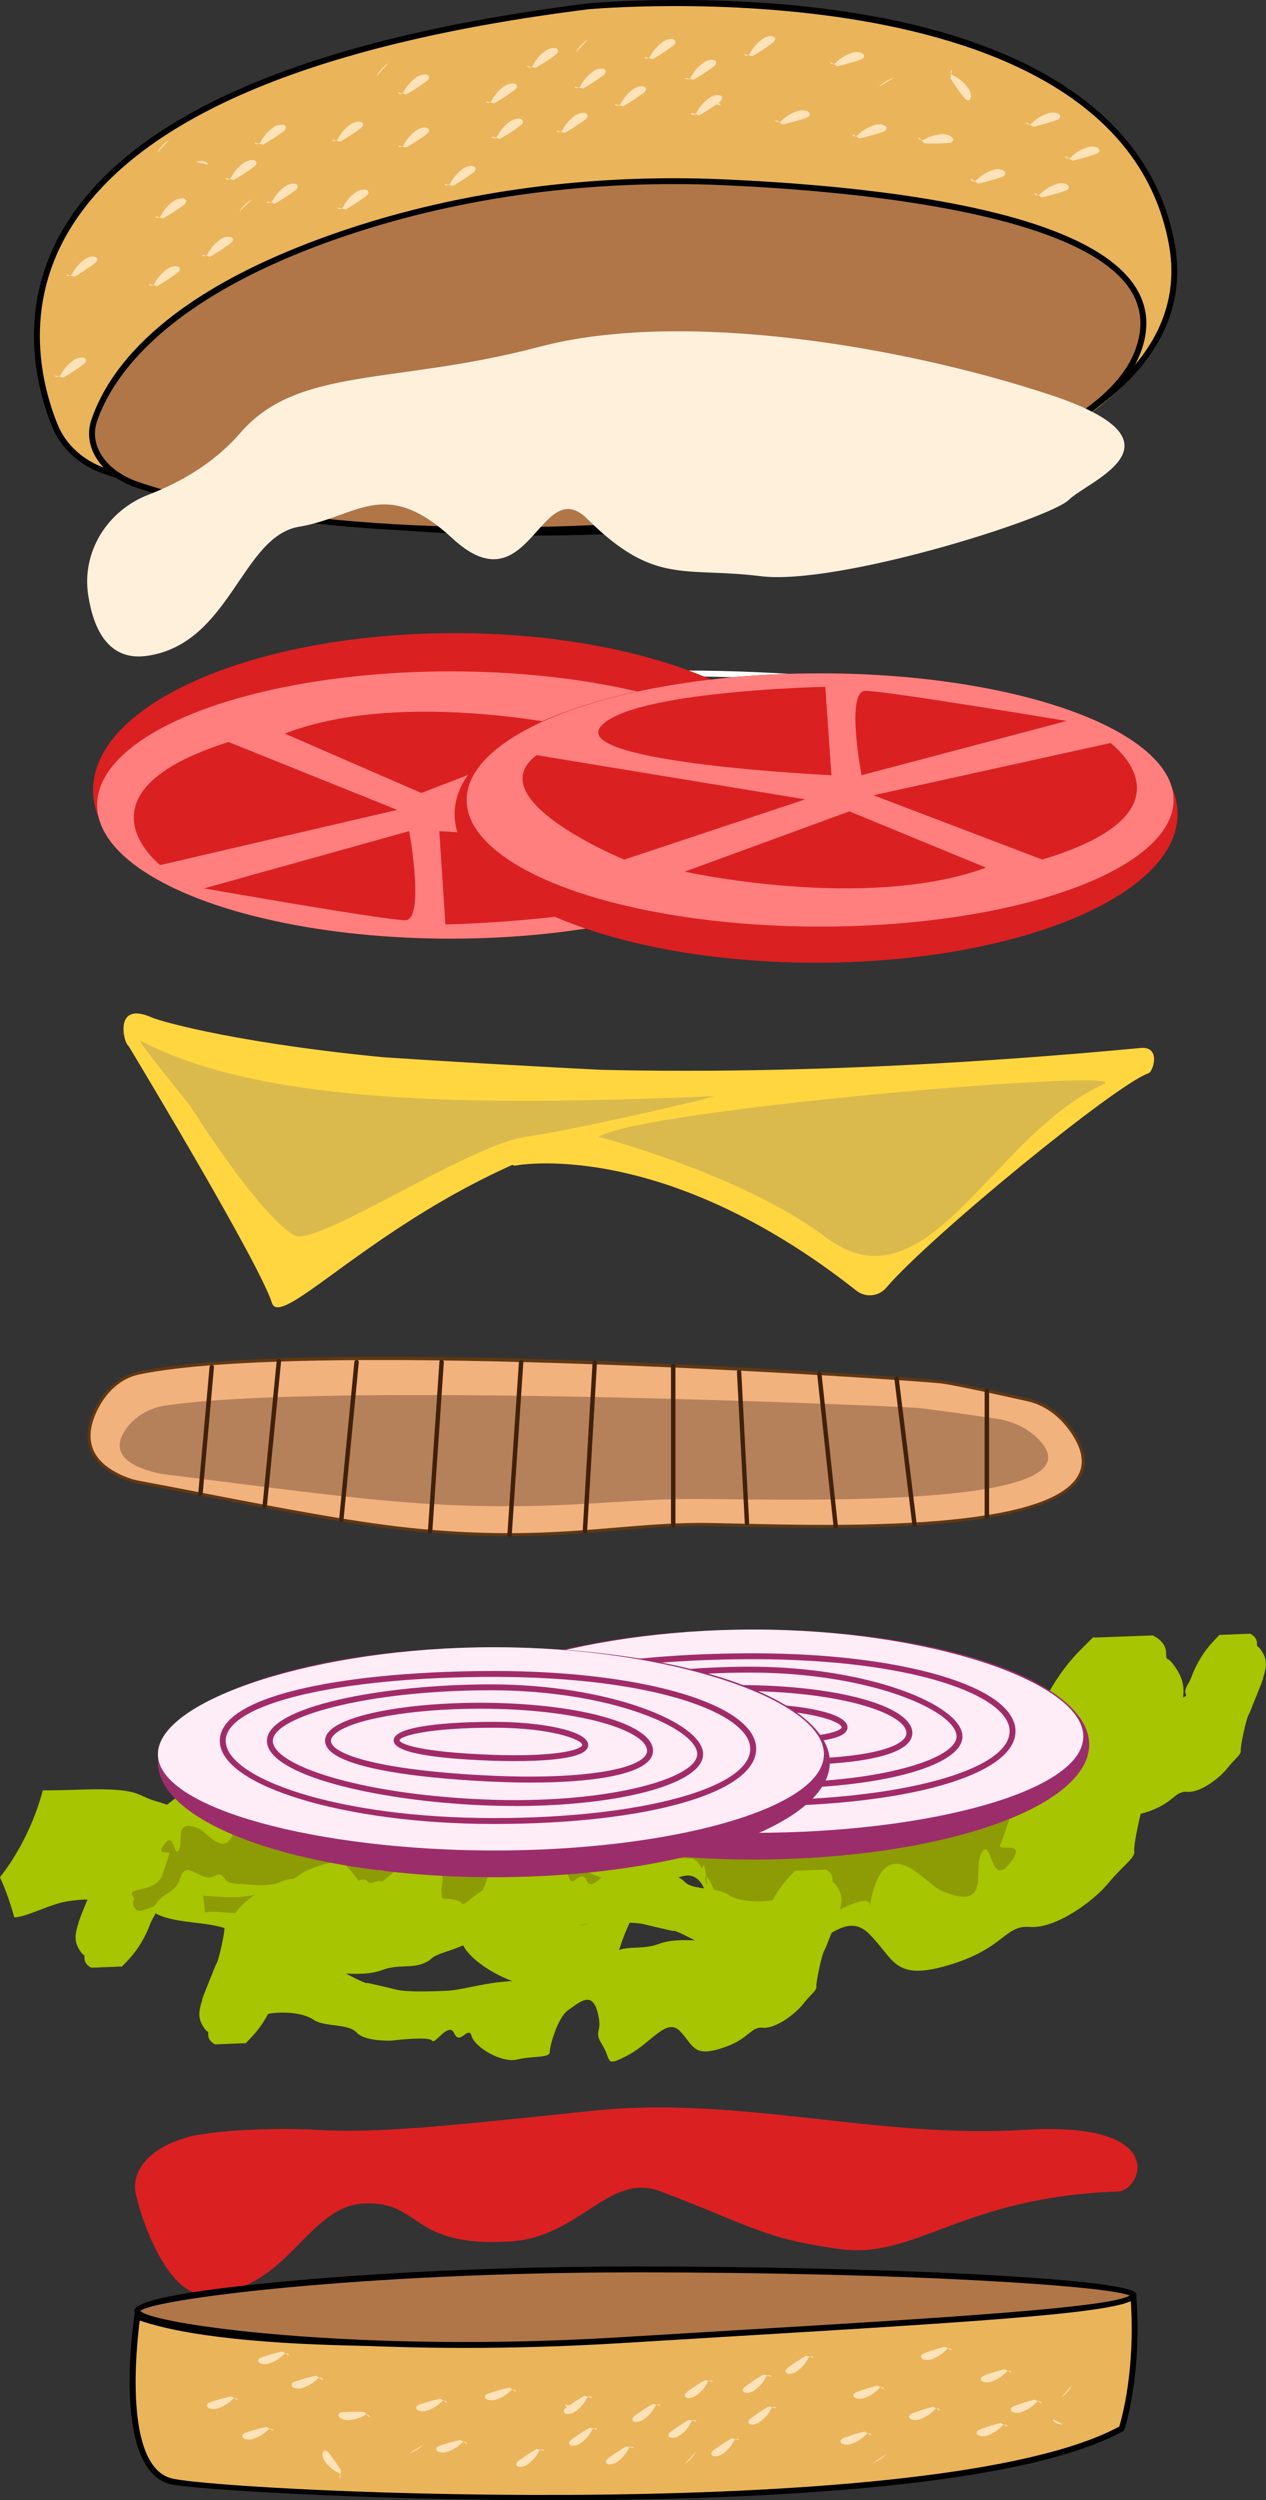 <?xml version="1.0" encoding="UTF-8"?>
<svg xmlns="http://www.w3.org/2000/svg" viewBox="0 0 214.79 423.94">
  <rect x="0" y="0" width="214.79" height="423.94" fill="#333333" stroke="none"/>
  <defs>
    <style>
      .cls-1 {
        fill: #a12b69;
      }

      .cls-2 {
        fill: #fff;
      }

      .cls-3 {
        fill: #8d9b04;
      }

      .cls-4 {
        fill: #a7c500;
      }

      .cls-5 {
        fill: #603813;
      }

      .cls-6 {
        fill: #ff7f7e;
      }

      .cls-7 {
        fill: #fff0dc;
      }

      .cls-8 {
        fill: #42210b;
      }

      .cls-9 {
        fill: #feecf6;
      }

      .cls-10 {
        fill: #dbba4d;
      }

      .cls-11 {
        fill: #ffd63f;
      }

      .cls-12 {
        fill: #f2b27e;
      }

      .cls-13 {
        fill: #ffe2b8;
      }

      .cls-14 {
        fill: #eab45a;
      }

      .cls-15 {
        fill: #db2022;
      }

      .cls-16 {
        fill: #9c2d6b;
      }

      .cls-17 {
        fill: #b5815b;
      }

      .cls-18 {
        fill: #b07648;
      }
    </style>
  </defs>
  <g id="Layer_1" data-name="Layer 1"/>
  <g id="Layer_2" data-name="Layer 2">
    <g id="Layer_1-2" data-name="Layer 1">
      <g>
        <g>
          <path class="cls-4" d="M199.83,291.24c-.39,1.13-.91,2.41-1.56,3.9-2.86,6.62-2.45,6-3.27,7.52-.83,1.52-2.77,10.03-2.56,11.2,.12,.69-.54,1.38-1.61,2.46-.76,.76-1.72,1.71-2.77,2.98-2.53,3.07-8.94,7.77-13.31,7.44-4.37-.34-4.26,3.64-13.78,6.47-9.52,2.84-9.2-1.15-13.68-5.45-.14-.13-.27-.25-.41-.35-4.23-3.35-8.98,3.78-16.11,7.61-.25,.14-.5,.27-.76,.39-7.79,3.82-5.14,1.62-8.34-3.22-.43-.64-.73-1.18-.95-1.63-.38-.81-.48-1.39-.45-1.91,.02-.43,.12-.82,.22-1.29,.22-1.07,.43-2.5-.43-5.53-1.92-6.79-6.07-2.86-9.48-.73-.05,.04-.09,.06-.14,.09-3.43,2.12-6.23,11.15-6.17,13.14,.05,1.98-5.64,1.2-10.84,2.38-5.2,1.19-14.08-3.94-15.05-7.38-.28-1-.73-1.15-1.26-.96-1.3,.45-3.12,2.95-4.44,.18-1.86-3.9-6.44,3.72-7.35,2.26-.03-.04-.07-.09-.11-.12-.73-.59-3.76-.59-6.76-.44-3.35,.18-6.65,.57-6.65,.57,0,0-8.72,.32-11.42-2.55-.96-1.02-2.56-1.52-4.39-1.84-2.35-.42-5.09-.55-7.36-1.14-.96-.25-1.83-.57-2.56-1.04-1.67-1.06-3.94-1.67-6.3-1.97-3.01-.38-6.16-.25-8.34,.11-3.13,.52-6.77,2.64-9.02,2.73-.15-.55-.31-1.11-.48-1.66-.55-1.79-1.2-3.51-1.94-5.15,1.23-1.57,2.34-3.26,3.33-5.03,.38-.67,.73-1.36,1.07-2.05,1.19-2.43,2.15-4.99,2.87-7.65,1.62,0,3.66-.03,6.23-.12,8.72-.32,9.62,.63,11.57,1.47,1.95,.83,2.88,.47,11.28,4.67,.69,.35,1.33,.66,1.9,.94,6.35,3.09,5.62,2.22,5.62,2.22,0,0,.62,.13,1.59,.33,1.66,.35,4.35,.92,6.58,1.44,.53,.12,1.03,.24,1.49,.35,3.51,.86,12.67,.52,16.59,.37,2.42-.09,5.83-.78,9.51-1.48,2.28-.42,4.67-.85,7-1.13,1.96-.23,3.48-.35,4.92-.44,3.03-.19,5.73-.27,11.62-1.17,3.07-.47,5-.89,6.52-1.34,2.79-.82,4.21-1.73,8.79-3.16,7.08-2.21,4.13-2.18,8.01-3.82,3.88-1.63,8.72-.32,13.65-2.08,2.78-.99,5.83-1.28,9.56-1.24,2.87,.03,6.16,.26,10.03,.51,6.23,.4,6.45,.42,8.09-.36,.6-.29,1.4-.68,2.76-1.21,.22-.09,.46-.17,.72-.27,5.26-1.92,2.01-.9,3.01-3.62,.15-.4,.39-.89,.77-1.48,.45-.7,.77-1.34,.98-1.9,.05-.13,.1-.26,.15-.39,1.11-2.78,2.56-5.36,4.31-7.67,.93-1.24,1.95-2.41,3.04-3.49,.09-.09,.18-.18,.26-.26,0-.01,.02-.02,.02-.02,.6-.6,1.01-1.01,1.29-1.28,.91-.87,.42-.27,.42-.27l8.31-.31,1.71-.06s2.21,.91,2.27,2.89c0,.21,.01,.37,.02,.5,.05,1.12,.17-.2,1.81,2.41,1.42,2.25,1.52,4.26,.16,8.12Z"/>
          <path class="cls-3" d="M169.67,312.81c-.59,1.31,4.62-.89,1.91,2.81-.23,.3-.43,.56-.62,.76-2.98,3.15-2.67-4.8-4.36-2.31-1.8,2.65,1.96,10.18-6.79,6.58-2.99-1.23-9.83-11.23-12.29,2.7,.63-3.55-8.88,3.1-9.71,2.14-1.15-1.34-2.34-1.27-3.67-.5-1.45,.86-3.05-3.42-4.9-1.74-1.13,1.03-2.35,1.05-3.69,1.85-5.53,3.3-2.65-1.6-4.91-5.77-2-3.69-.27,2.8-.8-1.15-.07-.49-.17-1.06-.32-1.72v-.05c-.17-.71-.36,.72-.57,.26-.51-1.12-1.14-1.54-1.83-1.53-1.38,0-3-.33-4.43,.74-2.44,1.82-4.42,2.61-4.39,4.32,.04,1.7-5,5.04-8.69,6.07-3.69,1.03-10.72-1.89-11.41-4.85-.14-.62-.23-.98-.28-1.2-.21-.8,0,2.49-1.04-.16-1.03-2.63-5.29,.49-7.41,2.24-.59,.48-1.01,.71-1.15,.44-.31-.6-1.86-.78-3.4-.82-.08,0-.17,0-.25-.01-3.29-.11-6.55-1.01-9.61-2.77-1.13-.65-2.11,.64-2.65-.06-.75-.97-2.12-.01-3.67,1.39-2.41,2.17-5.26,3.43-6.9,2.16-.63-.48-1.38-.86-2.19-1.13-2.68-.93-5.74,2.38-7.87,2.81-1.9,.39-5.41-.46-6.99-.02-.08-.96-.19-1.91-.33-2.86-.15-1.05-.33-.08-.55-1.12-.1-.5-.22-.99-.34-1.49-.39-1.61-.85-3.15-1.38-4.63,.87-1.41,1.66,3.07,2.36,1.48,.27-.6,.52-1.22,.76-1.84,1.31,.05,4.36,5.07,7.61,4.92,6.19-.3,7.82-3.47,9.21-2.75,.98,.51,.59-1.5,2.95-.29,.16,.08,.33,.17,.51,.26,.92,.49,3.06-1.86,4.53-.97,.48,.29,.92,.55,1.32,.79,4.54,2.67,4.02,.92,4.02,.92,0,0,3.36-.93,5.85-.19,2.5,.74,8.99,.43,11.77,.3,2.78-.13,7.39-1.63,11.71-2.26,4.32-.63,5.56-.26,11.73-1.4,.4-.07,.76-.15,1.11-.22,5.04-1.04,5.05-1.89,9.76-3.68,.69-.26,1.24-.49,1.69-.68,2.86-1.25,1.62-1.39,4-2.61,.22-.11,.45-.21,.68-.29,1.05-.38,2.18-.48,3.36-.54,1.79-.1,3.71-.13,5.65-.98,.08-.03,.16-.07,.24-.1,1.36-.55,2.81-.83,4.44-.93,2.51-.16,5.47,.09,9.22,.37,.17,.01,.33,.03,.49,.04,.46,.03,.87,.07,1.23,.09,4.13,.3,2.67,3.99,6.41,2.31,.03-.01,.05-.02,.08-.03,4.29-1.91,8.61,4.54,10.69,.6,.19-.36,.35-.7,.48-1.02,.09-.22,.16-.42,.22-.61,1.21-3.83,5.05-4.2,7.33-6.95,.07-.08,.14-.17,.2-.25,1.81-2.22,1.21-1.34,1.21-1.34l3.98-1.28,1.13-.06s1.56,.78,1.6,2.49c.04,1.68-1,.05,.24,2.4,.02,.03,.04,.07,.06,.11,1.29,2.5-7.97,.66-10.01,6.35-2.04,5.7-1.74,5.16-2.33,6.47Z"/>
          <path class="cls-4" d="M13.29,326.06c.2-.61,.47-1.31,.8-2.11,1.47-3.59,1.25-3.25,1.68-4.07,.43-.82,1.42-5.43,1.31-6.07-.06-.37,.28-.75,.83-1.33,.39-.41,.88-.92,1.42-1.61,1.3-1.66,4.59-4.21,6.83-4.03,2.24,.18,2.19-1.97,7.07-3.5,4.88-1.54,4.72,.62,7.02,2.95,.07,.07,.14,.13,.21,.19,2.17,1.81,4.61-2.05,8.26-4.12,.13-.07,.26-.15,.39-.21,4-2.07,2.64-.88,4.28,1.75,.22,.35,.37,.64,.49,.88,.19,.44,.24,.75,.23,1.04,0,.23-.06,.45-.11,.7-.12,.58-.22,1.36,.22,3,.98,3.68,3.12,1.55,4.86,.39,.03-.02,.05-.03,.07-.05,1.76-1.15,3.19-6.04,3.16-7.12-.03-1.07,2.89-.65,5.56-1.29,2.67-.64,7.22,2.13,7.72,4,.15,.54,.37,.62,.65,.52,.67-.25,1.6-1.6,2.28-.1,.95,2.11,3.3-2.01,3.77-1.22,.01,.02,.03,.05,.06,.07,.38,.32,1.93,.32,3.47,.24,1.72-.1,3.41-.31,3.41-.31,0,0,4.47-.18,5.86,1.38,.49,.55,1.31,.82,2.25,1,1.21,.23,2.61,.3,3.78,.62,.49,.13,.94,.31,1.31,.56,.86,.58,2.02,.91,3.23,1.07,1.54,.21,3.16,.13,4.28-.06,1.61-.28,3.47-1.43,4.63-1.48,.08,.3,.16,.6,.24,.9,.28,.97,.62,1.9,1,2.79-.63,.85-1.2,1.77-1.71,2.73-.19,.36-.38,.74-.55,1.11-.61,1.32-1.1,2.7-1.47,4.15-.83,0-1.88,.02-3.2,.07-4.47,.18-4.93-.34-5.94-.8-1-.45-1.48-.26-5.78-2.53-.36-.19-.68-.36-.98-.51-3.26-1.67-2.88-1.2-2.88-1.2,0,0-.32-.07-.82-.18-.85-.19-2.23-.5-3.37-.78-.27-.06-.53-.13-.77-.19-1.8-.47-6.5-.28-8.51-.2-1.24,.05-2.99,.42-4.88,.8-1.17,.23-2.39,.46-3.59,.61-1.01,.12-1.78,.19-2.52,.24-1.55,.1-2.94,.15-5.96,.63-1.57,.25-2.56,.48-3.34,.73-1.43,.45-2.16,.94-4.51,1.71-3.63,1.2-2.12,1.18-4.11,2.07-1.99,.88-4.47,.18-7,1.13-1.43,.54-2.99,.69-4.9,.67-1.47-.02-3.16-.14-5.14-.28-3.2-.22-3.31-.23-4.15,.2-.31,.16-.72,.37-1.42,.65-.12,.05-.24,.09-.37,.15-2.7,1.04-1.03,.49-1.54,1.96-.08,.22-.2,.48-.4,.8-.23,.38-.39,.73-.51,1.03-.03,.07-.05,.14-.08,.21-.57,1.51-1.31,2.9-2.21,4.16-.48,.67-1,1.31-1.56,1.89-.05,.05-.09,.1-.13,.14,0,0,0,.01-.01,.01-.31,.33-.52,.55-.66,.69-.47,.47-.21,.15-.21,.15l-4.26,.17-.88,.03s-1.13-.49-1.16-1.57c0-.11,0-.2,0-.27-.03-.61-.09,.11-.93-1.31-.73-1.22-.78-2.31-.08-4.4Z"/>
          <path class="cls-3" d="M28.76,314.37c.3-.71-2.37,.48-.98-1.52,.12-.16,.22-.3,.32-.41,1.53-1.71,1.37,2.6,2.24,1.25,.92-1.44-1.01-5.52,3.48-3.57,1.53,.67,5.04,6.09,6.31-1.46-.32,1.92,4.55-1.68,4.98-1.16,.59,.72,1.2,.69,1.88,.27,.74-.46,1.56,1.85,2.51,.94,.58-.56,1.21-.57,1.89-1,2.84-1.79,1.36,.87,2.52,3.12,1.03,2,.14-1.52,.41,.63,.03,.27,.09,.58,.16,.93v.03c.09,.38,.19-.39,.29-.14,.26,.61,.58,.83,.94,.83,.71,0,1.54,.18,2.27-.4,1.25-.99,2.27-1.41,2.25-2.34-.02-.92,2.57-2.73,4.46-3.29,1.89-.56,5.5,1.02,5.85,2.63,.07,.34,.12,.53,.14,.65,.11,.43,0-1.35,.53,.09,.53,1.42,2.72-.26,3.8-1.21,.3-.26,.52-.38,.59-.24,.16,.32,.96,.42,1.74,.44,.04,0,.09,0,.13,0,1.69,.06,3.36,.55,4.93,1.5,.58,.35,1.08-.35,1.36,.03,.38,.52,1.08,0,1.88-.75,1.24-1.18,2.7-1.86,3.54-1.17,.32,.26,.71,.46,1.12,.61,1.38,.51,2.94-1.29,4.03-1.52,.98-.21,2.77,.25,3.59,0,.04,.52,.1,1.04,.17,1.55,.08,.57,.17,.05,.28,.61,.05,.27,.11,.54,.17,.81,.2,.87,.44,1.71,.71,2.51-.45,.77-.85-1.66-1.21-.8-.14,.33-.27,.66-.39,1-.67-.03-2.24-2.75-3.91-2.67-3.17,.16-4.01,1.88-4.72,1.49-.5-.28-.3,.81-1.51,.16-.08-.05-.17-.09-.26-.14-.47-.26-1.57,1.01-2.32,.53-.25-.16-.47-.3-.67-.43-2.33-1.45-2.06-.5-2.06-.5,0,0-1.72,.5-3,.1-1.28-.4-4.61-.23-6.04-.16-1.43,.07-3.79,.88-6.01,1.23-2.21,.34-2.85,.14-6.02,.76-.2,.04-.39,.08-.57,.12-2.58,.56-2.59,1.02-5,2-.35,.14-.64,.26-.87,.37-1.47,.68-.83,.75-2.05,1.41-.11,.06-.23,.11-.35,.16-.54,.21-1.12,.26-1.72,.29-.92,.05-1.9,.07-2.9,.53-.04,.02-.08,.04-.12,.05-.7,.3-1.44,.45-2.28,.51-1.29,.09-2.81-.05-4.73-.2-.09,0-.17-.02-.25-.02-.24-.02-.45-.04-.63-.05-2.12-.16-1.37-2.16-3.29-1.25l-.04,.02c-2.2,1.04-4.42-2.46-5.48-.33-.1,.2-.18,.38-.24,.55-.05,.12-.08,.23-.11,.33-.62,2.07-2.59,2.28-3.76,3.76-.04,.05-.07,.09-.1,.13-.93,1.21-.62,.73-.62,.73l-2.04,.69-.58,.03s-.8-.42-.82-1.35c-.02-.91,.51-.03-.12-1.3,0-.02-.02-.04-.03-.06-.66-1.36,4.09-.36,5.13-3.44,1.05-3.09,.89-2.8,1.19-3.51Z"/>
          <path class="cls-4" d="M34.29,339.06c.2-.61,.47-1.31,.8-2.11,1.47-3.59,1.25-3.25,1.68-4.07,.43-.82,1.42-5.43,1.31-6.07-.06-.37,.28-.75,.83-1.33,.39-.41,.88-.92,1.42-1.61,1.3-1.66,4.59-4.21,6.83-4.03,2.24,.18,2.19-1.97,7.07-3.5,4.88-1.54,4.72,.62,7.02,2.95,.07,.07,.14,.13,.21,.19,2.17,1.81,4.61-2.05,8.26-4.12,.13-.07,.26-.15,.39-.21,4-2.07,2.64-.88,4.28,1.75,.22,.35,.37,.64,.49,.88,.19,.44,.24,.75,.23,1.04,0,.23-.06,.45-.11,.7-.12,.58-.22,1.36,.22,3,.98,3.68,3.12,1.55,4.86,.39,.03-.02,.05-.03,.07-.05,1.76-1.15,3.19-6.04,3.16-7.12-.03-1.07,2.89-.65,5.56-1.29,2.67-.64,7.22,2.13,7.72,4,.15,.54,.37,.62,.65,.52,.67-.25,1.6-1.6,2.28-.1,.95,2.11,3.3-2.01,3.77-1.22,.01,.02,.03,.05,.06,.07,.38,.32,1.93,.32,3.47,.24,1.72-.1,3.41-.31,3.41-.31,0,0,4.47-.18,5.86,1.38,.49,.55,1.31,.82,2.25,1,1.21,.23,2.61,.3,3.78,.62,.49,.13,.94,.31,1.31,.56,.86,.58,2.02,.91,3.23,1.07,1.54,.21,3.16,.13,4.28-.06,1.61-.28,3.47-1.43,4.63-1.48,.08,.3,.16,.6,.24,.9,.28,.97,.62,1.9,1,2.79-.63,.85-1.2,1.77-1.71,2.73-.19,.36-.38,.74-.55,1.11-.61,1.32-1.1,2.7-1.47,4.15-.83,0-1.88,.02-3.2,.07-4.47,.18-4.93-.34-5.94-.8-1-.45-1.48-.26-5.78-2.53-.36-.19-.68-.36-.98-.51-3.26-1.67-2.88-1.2-2.88-1.2,0,0-.32-.07-.82-.18-.85-.19-2.23-.5-3.37-.78-.27-.06-.53-.13-.77-.19-1.8-.47-6.5-.28-8.51-.2-1.24,.05-2.99,.42-4.88,.8-1.17,.23-2.39,.46-3.59,.61-1.01,.12-1.78,.19-2.52,.24-1.55,.1-2.94,.15-5.96,.63-1.57,.25-2.56,.48-3.34,.73-1.43,.45-2.16,.94-4.51,1.71-3.63,1.2-2.12,1.18-4.11,2.07-1.99,.88-4.47,.18-7,1.13-1.43,.54-2.99,.69-4.9,.67-1.47-.02-3.16-.14-5.14-.28-3.2-.22-3.31-.23-4.15,.2-.31,.16-.72,.37-1.42,.65-.12,.05-.24,.09-.37,.15-2.7,1.04-1.03,.49-1.54,1.96-.08,.22-.2,.48-.4,.8-.23,.38-.39,.73-.51,1.03-.03,.07-.05,.14-.08,.21-.57,1.51-1.31,2.9-2.21,4.16-.48,.67-1,1.31-1.56,1.89-.05,.05-.09,.1-.13,.14,0,0,0,.01-.01,.01-.31,.33-.52,.55-.66,.69-.47,.47-.21,.15-.21,.15l-4.26,.17-.88,.03s-1.13-.49-1.16-1.57c0-.11,0-.2,0-.27-.03-.61-.09,.11-.93-1.31-.73-1.22-.78-2.31-.08-4.4Z"/>
          <path class="cls-4" d="M214.3,284.61c-.2,.61-.47,1.31-.8,2.11-1.47,3.59-1.25,3.25-1.68,4.07-.43,.82-1.42,5.43-1.31,6.07,.06,.37-.28,.75-.83,1.33-.39,.41-.88,.92-1.42,1.61-1.3,1.66-4.59,4.21-6.83,4.03-2.24-.18-2.19,1.97-7.07,3.5-4.88,1.54-4.72-.62-7.02-2.95-.07-.07-.14-.13-.21-.19-2.17-1.81-4.61,2.05-8.26,4.12-.13,.07-.26,.15-.39,.21-4,2.07-2.64,.88-4.28-1.75-.22-.35-.37-.64-.49-.88-.19-.44-.24-.75-.23-1.04,0-.23,.06-.45,.11-.7,.12-.58,.22-1.36-.22-3-.98-3.68-3.12-1.55-4.86-.39-.03,.02-.05,.03-.07,.05-1.76,1.15-3.19,6.04-3.16,7.12,.03,1.07-2.89,.65-5.56,1.29-2.67,.64-7.22-2.13-7.72-4-.15-.54-.37-.62-.65-.52-.67,.25-1.6,1.6-2.28,.1-.95-2.11-3.3,2.01-3.77,1.22-.01-.02-.03-.05-.06-.07-.38-.32-1.93-.32-3.47-.24-1.72,.1-3.41,.31-3.41,.31,0,0-4.47,.18-5.86-1.38-.49-.55-1.31-.82-2.25-1-1.21-.23-2.61-.3-3.78-.62-.49-.13-.94-.31-1.31-.56-.86-.58-2.02-.91-3.23-1.07-1.54-.21-3.16-.13-4.28,.06-1.61,.28-3.47,1.43-4.63,1.48-.08-.3-.16-.6-.24-.9-.28-.97-.62-1.9-1-2.79,.63-.85,1.2-1.77,1.71-2.73,.19-.36,.38-.74,.55-1.11,.61-1.32,1.1-2.7,1.47-4.15,.83,0,1.88-.02,3.2-.07,4.47-.18,4.93,.34,5.94,.8,1,.45,1.48,.26,5.78,2.53,.36,.19,.68,.36,.98,.51,3.26,1.67,2.88,1.2,2.88,1.2,0,0,.32,.07,.82,.18,.85,.19,2.23,.5,3.37,.78,.27,.06,.53,.13,.77,.19,1.8,.47,6.5,.28,8.51,.2,1.24-.05,2.99-.42,4.88-.8,1.17-.23,2.39-.46,3.59-.61,1.01-.12,1.78-.19,2.52-.24,1.55-.1,2.94-.15,5.96-.63,1.57-.25,2.56-.48,3.34-.73,1.43-.45,2.16-.94,4.51-1.71,3.63-1.2,2.12-1.18,4.11-2.07,1.99-.88,4.47-.18,7-1.13,1.43-.54,2.99-.69,4.9-.67,1.47,.02,3.16,.14,5.14,.28,3.2,.22,3.31,.23,4.15-.2,.31-.16,.72-.37,1.42-.65,.12-.05,.24-.09,.37-.15,2.7-1.04,1.03-.49,1.54-1.96,.08-.22,.2-.48,.4-.8,.23-.38,.39-.73,.51-1.03,.03-.07,.05-.14,.08-.21,.57-1.51,1.31-2.9,2.21-4.16,.48-.67,1-1.31,1.56-1.89,.05-.05,.09-.1,.13-.14,0,0,0-.01,.01-.01,.31-.33,.52-.55,.66-.69,.47-.47,.21-.15,.21-.15l4.26-.17,.88-.03s1.13,.49,1.16,1.57c0,.11,0,.2,0,.27,.03,.61,.09-.11,.93,1.31,.73,1.22,.78,2.31,.08,4.4Z"/>
          <path class="cls-4" d="M142.3,324.61c-.2,.61-.47,1.31-.8,2.11-1.47,3.59-1.25,3.25-1.68,4.07-.43,.82-1.42,5.43-1.31,6.07,.06,.37-.28,.75-.83,1.33-.39,.41-.88,.92-1.42,1.61-1.3,1.66-4.59,4.21-6.83,4.03-2.24-.18-2.19,1.97-7.07,3.5-4.88,1.54-4.72-.62-7.02-2.95-.07-.07-.14-.13-.21-.19-2.17-1.81-4.61,2.05-8.26,4.12-.13,.07-.26,.15-.39,.21-4,2.07-2.64,.88-4.28-1.75-.22-.35-.37-.64-.49-.88-.19-.44-.24-.75-.23-1.04,0-.23,.06-.45,.11-.7,.12-.58,.22-1.36-.22-3-.98-3.68-3.12-1.55-4.86-.39-.03,.02-.05,.03-.07,.05-1.76,1.15-3.19,6.04-3.16,7.12,.03,1.07-2.89,.65-5.56,1.29-2.67,.64-7.22-2.13-7.72-4-.15-.54-.37-.62-.65-.52-.67,.25-1.6,1.6-2.28,.1-.95-2.11-3.3,2.01-3.77,1.22-.01-.02-.03-.05-.06-.07-.38-.32-1.93-.32-3.47-.24-1.72,.1-3.41,.31-3.41,.31,0,0-4.47,.18-5.86-1.38-.49-.55-1.31-.82-2.25-1-1.21-.23-2.61-.3-3.78-.62-.49-.13-.94-.31-1.31-.56-.86-.58-2.02-.91-3.23-1.07-1.54-.21-3.16-.13-4.28,.06-1.61,.28-3.47,1.43-4.63,1.48-.08-.3-.16-.6-.24-.9-.28-.97-.62-1.9-1-2.79,.63-.85,1.2-1.77,1.71-2.73,.19-.36,.38-.74,.55-1.11,.61-1.32,1.1-2.7,1.47-4.15,.83,0,1.88-.02,3.2-.07,4.47-.18,4.93,.34,5.94,.8,1,.45,1.48,.26,5.78,2.53,.36,.19,.68,.36,.98,.51,3.26,1.67,2.88,1.2,2.88,1.2,0,0,.32,.07,.82,.18,.85,.19,2.23,.5,3.37,.78,.27,.06,.53,.13,.77,.19,1.8,.47,6.5,.28,8.51,.2,1.24-.05,2.99-.42,4.88-.8,1.17-.23,2.39-.46,3.59-.61,1.01-.12,1.78-.19,2.52-.24,1.55-.1,2.94-.15,5.96-.63,1.57-.25,2.56-.48,3.34-.73,1.43-.45,2.16-.94,4.51-1.71,3.63-1.2,2.12-1.18,4.11-2.07,1.99-.88,4.47-.18,7-1.13,1.43-.54,2.99-.69,4.9-.67,1.47,.02,3.16,.14,5.14,.28,3.2,.22,3.31,.23,4.15-.2,.31-.16,.72-.37,1.42-.65,.12-.05,.24-.09,.37-.15,2.7-1.04,1.03-.49,1.54-1.96,.08-.22,.2-.48,.4-.8,.23-.38,.39-.73,.51-1.03,.03-.07,.05-.14,.08-.21,.57-1.51,1.31-2.9,2.21-4.16,.48-.67,1-1.31,1.56-1.89,.05-.05,.09-.1,.13-.14,0,0,0-.01,.01-.01,.31-.33,.52-.55,.66-.69,.47-.47,.21-.15,.21-.15l4.26-.17,.88-.03s1.13,.49,1.16,1.57c0,.11,0,.2,0,.27,.03,.61,.09-.11,.93,1.31,.73,1.22,.78,2.31,.08,4.4Z"/>
        </g>
        <g>
          <path class="cls-2" d="M62.38,150.19c-6.96,0-12.22-1.64-15.71-4.92-5.27-4.95-4.41-11.74-4.37-12.03l.02-.15,.1-.11c22.91-25.89,97.67-18.25,98.43-18.17l.22,.02,.13,.18c2.17,3.07,2.69,6.06,1.57,8.89-4.9,12.3-41.3,19.58-67.88,24.89-4.64,.93-8.82,1.39-12.51,1.39Zm-19.1-16.67c-.09,.99-.4,6.82,4.09,11.03,5.09,4.78,14.29,5.88,27.33,3.27,26.35-5.27,62.44-12.49,67.14-24.28,.99-2.47,.55-5.01-1.33-7.75-4.56-.45-75.17-6.93-97.24,17.74Z"/>
          <g>
            <path class="cls-15" d="M15.79,133.98c0,14.7,26.78,25.18,60.65,25.18s62.01-10.48,62.01-25.18-27.46-26.62-61.33-26.62-61.33,11.92-61.33,26.62Z"/>
            <ellipse class="cls-6" cx="76.45" cy="136.5" rx="59.97" ry="22.66"/>
            <path class="cls-15" d="M67.39,137.33l-40.21,9.35s-15.67-12.23,11.59-20.86l28.62,11.51Z"/>
            <path class="cls-15" d="M48.31,124.39l23.17,10.07,27.94-10.79s-30.67-7.19-51.11,.72Z"/>
            <path class="cls-15" d="M69.42,140.93l-34.8,9.71s30.72,5.4,34.13,5.4,.67-15.11,.67-15.11Z"/>
            <path class="cls-15" d="M74.53,140.93l1.04,15.83s33.39-.72,38.16-7.19c4.77-6.47-39.21-8.63-39.21-8.63Z"/>
            <path class="cls-15" d="M78.98,136.62l30.7-10.79s24.95,10.79,14.85,18.7c.12,0-45.54-7.91-45.54-7.91Z"/>
          </g>
          <g>
            <path class="cls-15" d="M199.79,138.03c0-13.93-26.78-23.85-60.65-23.85s-62.01,9.93-62.01,23.85,27.46,25.21,61.33,25.21,61.33-11.29,61.33-25.21Z"/>
            <ellipse class="cls-6" cx="139.14" cy="135.65" rx="59.97" ry="21.47"/>
            <path class="cls-15" d="M148.2,134.85l40.21-8.86s15.67,11.59-11.59,19.76l-28.62-10.9Z"/>
            <path class="cls-15" d="M167.28,147.12l-23.17-9.54-27.94,10.22s30.67,6.81,51.11-.68Z"/>
            <path class="cls-15" d="M146.17,131.45l34.8-9.2s-30.72-5.11-34.13-5.11-.67,14.31-.67,14.31Z"/>
            <path class="cls-15" d="M141.06,131.45l-1.04-14.99s-33.39,.68-38.16,6.81,39.21,8.18,39.21,8.18Z"/>
            <path class="cls-15" d="M136.61,135.54l-30.7,10.22s-24.95-10.22-14.85-17.72c-.12,0,45.54,7.5,45.54,7.5Z"/>
          </g>
        </g>
        <g>
          <path class="cls-11" d="M87.3,197.66s24.75-5.04,58.01,21.2c.19,.15,.4,.28,.62,.39h0c1.51,.75,3.32,.39,4.42-.89,7.56-8.82,39.1-34.57,44.48-36.36,.85-.28,2.17-4.63-1.3-4.3-112.58,10.58-164.59-3.77-167.77-5.17-6.33-2.8-4.83,3.85-4.14,4.62,.15,.17,.28,.34,.39,.53,2.23,3.71,22.07,36.72,24.12,43.23,2.12,6.72,33.48-33.7,83.11-32.17,2.92,.09,5.83,.08,8.75-.07,8.58-.46,16.34-4.43,30.13,.65,2.17,.8,2.63-.13,2.44-1.46-.36-2.51-2.66-4.12-5.2-4.12-19.85,.06-120.28-4.43-144.64-8.58"/>
          <path class="cls-10" d="M32.13,187.33s11.62,18.52,17.79,22.15c3.57,2.1,29.41-15.25,39.21-16.7,9.8-1.45,33.03-6.94,31.95-6.9-35.58,1.45-75.55,2.11-97.3-9.44-.9-.48,8.35,10.89,8.35,10.89Z"/>
          <path class="cls-10" d="M101.56,192.77s24.21,6.28,38.56,17.04c17.2,12.9,28.17-17.41,47.08-25.95,6.39-2.89-78.38,4.19-85.64,8.91Z"/>
        </g>
        <g>
          <g>
            <ellipse class="cls-16" cx="127.79" cy="295.81" rx="57" ry="19.5"/>
            <path class="cls-9" d="M183.79,294.45c0,9.27-26.11,16.33-55.86,16.33s-57.14-7.06-57.14-16.33,27.25-18.14,57-18.14,56,8.87,56,18.14Z"/>
            <path class="cls-1" d="M127.79,306.28c-25.21,0-46.5-6.46-46.5-14.1,0-8.18,23.35-11.84,46.5-11.84,25.37,0,44.5,5.67,44.5,13.2s-18.71,12.74-44.5,12.74Zm0-24.94c-26.36,0-45.5,4.56-45.5,10.84s18.69,13.1,45.5,13.1c24.8,0,43.5-5.05,43.5-11.74,0-6-16.27-12.2-43.5-12.2Z"/>
            <path class="cls-1" d="M131.35,303.23c-1.83,0-3.7-.04-5.58-.12-17.93-.79-36.48-5.1-36.48-10.93s19.72-9.57,38-9.57c19.94,0,36,6.48,36,11.84,0,.88-.43,1.74-1.28,2.55-3.96,3.79-16.38,6.24-30.67,6.24Zm-4.06-19.62c-21.18,0-37,4.52-37,8.57s14.27,8.99,35.52,9.93c18.26,.8,31.92-2.41,35.51-5.84,.64-.61,.97-1.23,.97-1.82,0-4.36-14.7-10.84-35-10.84Z"/>
            <path class="cls-1" d="M134.06,299.26c-2.01,0-4.14-.05-6.37-.15-8.58-.38-28.54-1.82-28.54-6.95,0-.61,.29-1.19,.85-1.74,3.14-3.05,15.53-5.04,28.82-4.64,15.05,.46,25.97,3.85,25.97,8.08,0,.68-.3,1.31-.89,1.88-2.37,2.27-9.6,3.52-19.83,3.52Zm-8.59-12.53c-11.58,0-22.11,1.82-24.78,4.41-.36,.35-.54,.69-.54,1.02,0,2.35,8.53,5.1,27.59,5.95,12.91,.57,22.9-.64,25.46-3.09,.39-.38,.58-.75,.58-1.16,0-3.04-9.56-6.61-25-7.08-1.11-.03-2.22-.05-3.31-.05Z"/>
            <path class="cls-1" d="M131.27,295.62c-1.49,0-2.76-.03-3.56-.06-11.23-.39-16.92-1.55-16.92-3.45,0-2.92,13.01-3.15,17-3.15,7.86,0,16,1.47,16,3.93,0,.23-.07,.58-.43,.92-1.58,1.53-7.75,1.81-12.09,1.81Zm-3.48-5.66c-11.17,0-16,1.42-16,2.15,0,.49,2.93,2,15.96,2.45,8.93,.31,13.93-.52,14.92-1.47,.06-.05,.12-.13,.12-.2,0-.88-5.1-2.93-15-2.93Z"/>
          </g>
          <g>
            <ellipse class="cls-16" cx="83.79" cy="298.81" rx="57" ry="19.5"/>
            <path class="cls-9" d="M139.79,297.45c0,9.27-26.11,16.33-55.86,16.33s-57.14-7.06-57.14-16.33,27.25-18.14,57-18.14,56,8.87,56,18.14Z"/>
            <path class="cls-1" d="M83.79,309.28c-25.21,0-46.5-6.46-46.5-14.1,0-8.18,23.35-11.84,46.5-11.84,25.37,0,44.5,5.67,44.5,13.2s-18.71,12.74-44.5,12.74Zm0-24.94c-26.36,0-45.5,4.56-45.5,10.84s18.69,13.1,45.5,13.1c24.8,0,43.5-5.05,43.5-11.74,0-6-16.27-12.2-43.5-12.2Z"/>
            <path class="cls-1" d="M87.35,306.23c-1.83,0-3.7-.04-5.58-.12-17.93-.79-36.48-5.1-36.48-10.93s19.72-9.57,38-9.57c19.94,0,36,6.48,36,11.84,0,.88-.43,1.74-1.28,2.55-3.96,3.79-16.38,6.24-30.67,6.24Zm-4.06-19.62c-21.18,0-37,4.52-37,8.57s14.27,8.99,35.52,9.93c18.26,.8,31.92-2.41,35.51-5.84,.64-.61,.97-1.23,.97-1.82,0-4.36-14.7-10.84-35-10.84Z"/>
            <path class="cls-1" d="M90.06,302.26c-2.01,0-4.14-.05-6.37-.15-8.58-.38-28.54-1.82-28.54-6.95,0-.61,.29-1.19,.85-1.74,3.14-3.05,15.53-5.04,28.82-4.64,15.05,.46,25.97,3.85,25.97,8.08,0,.68-.3,1.31-.89,1.88-2.37,2.27-9.6,3.52-19.83,3.52Zm-8.59-12.53c-11.58,0-22.11,1.82-24.78,4.41-.36,.35-.54,.69-.54,1.02,0,2.35,8.53,5.1,27.59,5.95,12.91,.57,22.9-.64,25.46-3.09,.39-.38,.58-.75,.58-1.16,0-3.04-9.56-6.61-25-7.08-1.11-.03-2.22-.05-3.31-.05Z"/>
            <path class="cls-1" d="M87.27,298.62c-1.49,0-2.76-.03-3.56-.06-11.23-.39-16.92-1.55-16.92-3.45,0-2.92,13.01-3.15,17-3.15,7.86,0,16,1.47,16,3.93,0,.23-.07,.58-.43,.92-1.58,1.53-7.75,1.81-12.09,1.81Zm-3.48-5.66c-11.17,0-16,1.42-16,2.15,0,.49,2.93,2,15.96,2.45,8.93,.31,13.93-.52,14.92-1.47,.06-.05,.12-.13,.12-.2,0-.88-5.1-2.93-15-2.93Z"/>
          </g>
        </g>
        <path class="cls-15" d="M33.84,361.95c-7.05,1.24-11.69,5.31-10.83,9.88,.7,3.73,5.22,17.49,11.84,17.25,14.12-.51,17.1-15.03,26.95-15.45s7.58,7.45,24.67,6.45c11.96-.7,16.82-11.82,25.54-8.52,15.68,5.93,17.48,8.03,30.48,9.8s20.55-8.82,47.23-9.76c3.83-.14,9.13-11.99-16-10.45-24.98,1.53-48.22-5.82-72.93-3.26s-36.29,3.89-47.27,3.25c-5.65-.33-14.59-.07-19.67,.82Z"/>
        <g>
          <g>
            <path class="cls-12" d="M23.46,232.85c-2.95,.62-5.63,2.88-7.27,6.37-1.79,3.8-2.11,8.68,5.3,11.54,.67,.26,1.42,.46,2.25,.61,15.68,2.9,33.86,6.87,47.78,8.15,22.15,2.04,33.23-1,47.05-1.03,12.96-.04,77.87,4.16,63.04-16.15-1.96-2.68-4.49-4.36-7.19-4.96-4.41-.99-12.27-2.72-14.53-3.01-3.07-.4-106.49-7.78-136.43-1.51Z"/>
            <path class="cls-5" d="M86.32,260.47c-4.4,0-9.27-.19-14.83-.7-10.62-.98-23.68-3.51-36.3-5.96-4-.78-7.78-1.51-11.5-2.2-.85-.16-1.62-.37-2.29-.63-3.17-1.22-5.22-2.93-6.07-5.06-.79-1.96-.57-4.25,.63-6.82,1.64-3.49,4.36-5.86,7.45-6.51h0c30.01-6.28,132.3,.96,136.51,1.51,2.27,.3,10.09,2.02,14.55,3.02,2.85,.64,5.39,2.39,7.34,5.06,2.27,3.11,2.81,5.84,1.62,8.13-5.13,9.81-41.12,8.95-58.42,8.53-2.76-.07-4.92-.12-6.44-.11-4.82,.01-9.3,.39-14.05,.79-5.36,.45-11.16,.94-18.19,.94Zm-62.81-27.38c-2.94,.61-5.52,2.89-7.1,6.23-1.14,2.43-1.35,4.59-.62,6.42,.8,2,2.75,3.61,5.79,4.78,.64,.25,1.38,.45,2.2,.6,3.72,.69,7.5,1.42,11.5,2.2,12.61,2.44,25.65,4.97,36.25,5.95,14.39,1.33,24.24,.49,32.93-.24,4.76-.4,9.25-.78,14.09-.8,1.51,0,3.7,.05,6.46,.11,17.19,.41,52.97,1.27,57.96-8.26,1.1-2.1,.57-4.66-1.58-7.6-1.88-2.57-4.31-4.25-7.04-4.87-4.45-1-12.26-2.71-14.51-3.01-4.06-.53-107.1-7.64-136.34-1.52h0Z"/>
          </g>
          <path class="cls-17" d="M28.13,238.31c-2.76,.4-5.27,1.85-6.81,4.07-1.68,2.42-2,5.5,4.92,7.29,.63,.16,1.33,.29,2.1,.38,14.63,1.77,31.6,4.21,44.6,4.97,20.68,1.2,31.03-.77,43.94-.85,12.1-.08,72.71,2.32,58.93-10.49-1.82-1.69-4.18-2.74-6.7-3.11-4.12-.61-11.45-1.67-13.56-1.85-2.86-.24-99.44-4.5-127.41-.4Z"/>
          <path class="cls-8" d="M34,253.7s-.02,0-.03,0c-.21-.02-.36-.2-.34-.41l1.92-21.52c.02-.21,.2-.38,.41-.34,.21,.02,.36,.2,.34,.41l-1.92,21.52c-.02,.2-.18,.34-.37,.34Z"/>
          <path class="cls-8" d="M44.91,255.8s-.02,0-.04,0c-.21-.02-.36-.2-.34-.41l2.41-24.62c.02-.21,.2-.35,.41-.34,.21,.02,.36,.2,.34,.41l-2.41,24.62c-.02,.19-.18,.34-.37,.34Z"/>
          <path class="cls-8" d="M57.91,258.1s-.02,0-.04,0c-.21-.02-.36-.2-.34-.41l2.59-26.76c.02-.21,.2-.36,.41-.34,.21,.02,.36,.2,.34,.41l-2.59,26.76c-.02,.19-.18,.34-.37,.34Z"/>
          <path class="cls-8" d="M72.98,260.02h-.03c-.21-.01-.36-.19-.35-.4l1.95-28.69c.01-.21,.19-.37,.4-.35,.21,.01,.36,.19,.35,.4l-1.95,28.69c-.01,.2-.18,.35-.37,.35Z"/>
          <path class="cls-8" d="M86.46,260.6h-.03c-.21-.01-.36-.19-.35-.4l1.96-29.26c.01-.21,.21-.37,.4-.35,.21,.01,.36,.19,.35,.4l-1.96,29.26c-.01,.2-.18,.35-.37,.35Z"/>
          <path class="cls-8" d="M99.23,260.02h-.02c-.21-.01-.36-.19-.35-.4l1.67-28.58c.01-.21,.19-.38,.4-.35,.21,.01,.36,.19,.35,.4l-1.67,28.58c-.01,.2-.18,.35-.37,.35Z"/>
          <path class="cls-8" d="M114.22,258.97c-.21,0-.38-.17-.38-.38v-26.98c0-.21,.17-.38,.38-.38s.38,.17,.38,.38v26.98c0,.21-.17,.38-.38,.38Z"/>
          <path class="cls-8" d="M126.73,258.6c-.2,0-.36-.16-.37-.36l-1.33-25.57c-.01-.21,.15-.38,.35-.39,.2-.04,.38,.15,.39,.35l1.33,25.57c.01,.21-.15,.38-.35,.39h-.02Z"/>
          <path class="cls-8" d="M141.79,259.19c-.19,0-.35-.14-.37-.33l-2.78-25.89c-.02-.21,.13-.39,.33-.41,.21-.02,.39,.13,.41,.33l2.78,25.89c.02,.21-.13,.39-.33,.41-.01,0-.03,0-.04,0Z"/>
          <path class="cls-8" d="M155.14,258.79c-.19,0-.35-.14-.37-.33l-3.03-24.65c-.03-.21,.12-.39,.33-.42,.21-.03,.39,.12,.42,.33l3.03,24.65c.03,.21-.12,.39-.33,.42-.02,0-.03,0-.05,0Z"/>
          <path class="cls-8" d="M167.43,257.53c-.21,0-.38-.17-.38-.38v-21.31c0-.21,.17-.38,.38-.38s.38,.17,.38,.38v21.31c0,.21-.17,.38-.38,.38Z"/>
        </g>
        <g>
          <g>
            <g>
              <path class="cls-14" d="M17.81,79.89c-4.31-1.46-7.2-4.48-8.52-7.78C3.18,56.94-4.04,14.11,99.79,1.08c0,0,90-8.62,99,40.25S83.29,102.06,17.81,79.89Z"/>
              <path d="M91.01,90.8c-27,0-53.39-3.68-73.36-10.44h0c-4.11-1.39-7.33-4.33-8.83-8.06-2.7-6.71-6.04-19.98,1.89-33.46C22.12,19.43,52.07,6.56,99.73,.58c.24-.02,22.85-2.12,46.27,1.8,31.14,5.21,49.56,18.65,53.28,38.86,1.76,9.57-1.69,18.18-10.27,25.6-14.25,12.33-42.55,20.8-77.66,23.26-6.76,.47-13.57,.71-20.35,.71Zm-73.04-11.39c49.1,16.62,139.17,13.68,170.4-13.33,8.29-7.17,11.63-15.47,9.94-24.66C189.49-6.45,100.74,1.49,99.84,1.57,52.52,7.51,22.82,20.22,11.57,39.35c-7.71,13.11-4.45,26.04-1.82,32.58,1.39,3.46,4.39,6.19,8.22,7.49Z"/>
            </g>
            <g>
              <path class="cls-18" d="M16,71.26c2.82-8.21,12.25-21.66,43.06-31.93,19.88-6.63,41.82-9.4,63.69-8.42,31.25,1.39,78.6,7.04,70.29,28.75-11.45,29.91-123.99,38.08-169.67,22.57-5.76-1.96-8.89-6.52-7.36-10.97Z"/>
              <path d="M84.95,90.36c-24.03,0-46.74-2.56-61.75-7.65-3.43-1.16-6.02-3.22-7.28-5.8-.92-1.87-1.06-3.88-.39-5.81h0c3.14-9.16,13.22-22.19,43.37-32.24,19.55-6.52,41.63-9.44,63.87-8.45,27.21,1.21,61.41,5.34,69.8,18.13,2.2,3.36,2.51,7.16,.93,11.3-7.81,20.4-60.77,30.52-108.55,30.52ZM16.47,71.42c-.57,1.67-.45,3.42,.35,5.04,1.13,2.3,3.57,4.23,6.7,5.29,21.8,7.4,60.96,9.7,97.46,5.72,39.77-4.33,66.53-14.8,71.58-28,1.46-3.82,1.18-7.32-.83-10.39-8.59-13.1-46.92-16.7-69.01-17.68-22.12-.98-44.08,1.92-63.51,8.4-31.34,10.45-40.23,24.29-42.74,31.62h0Z"/>
            </g>
          </g>
          <path class="cls-13" d="M11.26,46.55c-.03,.21,.38,.33,.62,.22s.35-.33,.46-.52c.46-.87,1.18-1.67,2.09-2.31,.61-.43,1.83-.68,2.06-.08,.13,.34-.22,.67-.56,.91-1.03,.76-2.13,1.47-3.28,2.13"/>
          <path class="cls-13" d="M67.53,15.67c-.03,.21,.38,.33,.62,.22s.35-.33,.46-.52c.46-.87,1.18-1.67,2.09-2.31,.61-.43,1.83-.68,2.06-.08,.13,.34-.22,.67-.56,.91-1.03,.76-2.13,1.47-3.28,2.13"/>
          <path class="cls-13" d="M67.53,24.67c-.03,.21,.38,.33,.62,.22s.35-.33,.46-.52c.46-.87,1.18-1.67,2.09-2.31,.61-.43,1.83-.68,2.06-.08,.13,.34-.22,.67-.56,.91-1.03,.76-2.13,1.47-3.28,2.13"/>
          <path class="cls-13" d="M97.53,14.67c-.03,.21,.38,.33,.62,.22s.35-.33,.46-.52c.46-.87,1.18-1.67,2.09-2.31,.61-.43,1.83-.68,2.06-.08,.13,.34-.22,.67-.56,.91-1.03,.76-2.13,1.47-3.28,2.13"/>
          <path class="cls-13" d="M89.44,11.18c-.03,.21,.38,.33,.62,.22s.35-.33,.46-.52c.46-.87,1.18-1.67,2.09-2.31,.61-.43,1.83-.68,2.06-.08,.13,.34-.22,.67-.56,.91-1.03,.76-2.13,1.47-3.28,2.13"/>
          <path class="cls-13" d="M83.44,23.18c-.03,.21,.38,.33,.62,.22s.35-.33,.46-.52c.46-.87,1.18-1.67,2.09-2.31,.61-.43,1.83-.68,2.06-.08,.13,.34-.22,.67-.56,.91-1.03,.76-2.13,1.47-3.28,2.13"/>
          <path class="cls-13" d="M83.44,23.18c-.03,.21,.38,.33,.62,.22s.35-.33,.46-.52c.46-.87,1.18-1.67,2.09-2.31,.61-.43,1.83-.68,2.06-.08,.13,.34-.22,.67-.56,.91-1.03,.76-2.13,1.47-3.28,2.13"/>
          <path class="cls-13" d="M82.44,17.18c-.03,.21,.38,.33,.62,.22s.35-.33,.46-.52c.46-.87,1.18-1.67,2.09-2.31,.61-.43,1.83-.68,2.06-.08,.13,.34-.22,.67-.56,.91-1.03,.76-2.13,1.47-3.28,2.13"/>
          <path class="cls-13" d="M94.44,22.18c-.03,.21,.38,.33,.62,.22s.35-.33,.46-.52c.46-.87,1.18-1.67,2.09-2.31,.61-.43,1.83-.68,2.06-.08,.13,.34-.22,.67-.56,.91-1.03,.76-2.13,1.47-3.28,2.13"/>
          <path class="cls-13" d="M83.44,23.18c-.03,.21,.38,.33,.62,.22s.35-.33,.46-.52c.46-.87,1.18-1.67,2.09-2.31,.61-.43,1.83-.68,2.06-.08,.13,.34-.22,.67-.56,.91-1.03,.76-2.13,1.47-3.28,2.13"/>
          <path class="cls-13" d="M75.44,31.18c-.03,.21,.38,.33,.62,.22s.35-.33,.46-.52c.46-.87,1.18-1.67,2.09-2.31,.61-.43,1.83-.68,2.06-.08,.13,.34-.22,.67-.56,.91-1.03,.76-2.13,1.47-3.28,2.13"/>
          <path class="cls-13" d="M63.82,12.98c.46-.87,1.18-1.67,2.09-2.31"/>
          <path class="cls-13" d="M84.75,22.91c.51-.84,1.28-1.59,2.22-2.18"/>
          <path class="cls-13" d="M85.45,21.47c.69-.27,1.94-.22,2.02,.42"/>
          <path class="cls-13" d="M109.34,9.67c-.03,.21,.38,.33,.62,.22s.35-.33,.46-.52c.46-.87,1.18-1.67,2.09-2.31,.61-.43,1.83-.68,2.06-.08,.13,.34-.22,.67-.56,.91-1.03,.76-2.13,1.47-3.28,2.13"/>
          <path class="cls-13" d="M104.34,17.67c-.03,.21,.38,.33,.62,.22s.35-.33,.46-.52c.46-.87,1.18-1.67,2.09-2.31,.61-.43,1.83-.68,2.06-.08,.13,.34-.22,.67-.56,.91-1.03,.76-2.13,1.47-3.28,2.13"/>
          <path class="cls-13" d="M140.8,10.47c-.09,.19,.26,.42,.53,.4s.44-.2,.6-.36c.7-.69,1.63-1.23,2.69-1.57,.71-.23,1.94-.09,1.99,.55,.03,.36-.41,.57-.81,.7-1.21,.41-2.48,.76-3.77,1.04"/>
          <path class="cls-13" d="M126.25,9.18c-.03,.21,.38,.33,.62,.22s.35-.33,.46-.52c.46-.87,1.18-1.67,2.09-2.31,.61-.43,1.83-.68,2.06-.08,.13,.34-.22,.67-.56,.91-1.03,.76-2.13,1.47-3.28,2.13"/>
          <path class="cls-13" d="M117.25,19.18c-.03,.21,.38,.33,.62,.22s.35-.33,.46-.52c.46-.87,1.18-1.67,2.09-2.31,.61-.43,1.83-.68,2.06-.08,.13,.34-.22,.67-.56,.91-1.03,.76-2.13,1.47-3.28,2.13"/>
          <path class="cls-13" d="M117.25,19.18c-.03,.21,.38,.33,.62,.22s.35-.33,.46-.52c.46-.87,1.18-1.67,2.09-2.31,.61-.43,1.83-.68,2.06-.08,.13,.34-.22,.67-.56,.91-1.03,.76-2.13,1.47-3.28,2.13"/>
          <path class="cls-13" d="M116.25,13.18c-.03,.21,.38,.33,.62,.22s.35-.33,.46-.52c.46-.87,1.18-1.67,2.09-2.31,.61-.43,1.83-.68,2.06-.08,.13,.34-.22,.67-.56,.91-1.03,.76-2.13,1.47-3.28,2.13"/>
          <path class="cls-13" d="M144.6,22.71c-.09,.19,.26,.42,.53,.4s.44-.2,.6-.36c.7-.69,1.63-1.23,2.69-1.57,.71-.23,1.94-.09,1.99,.55,.03,.36-.41,.57-.81,.7-1.21,.41-2.48,.76-3.77,1.04"/>
          <path class="cls-13" d="M117.25,19.18c-.03,.21,.38,.33,.62,.22s.35-.33,.46-.52c.46-.87,1.18-1.67,2.09-2.31,.61-.43,1.83-.68,2.06-.08,.13,.34-.22,.67-.56,.91-1.03,.76-2.13,1.47-3.28,2.13"/>
          <path class="cls-13" d="M97.63,8.98c.46-.87,1.18-1.67,2.09-2.31"/>
          <path class="cls-13" d="M118.56,18.91c.51-.84,1.28-1.59,2.22-2.18"/>
          <path class="cls-13" d="M120.25,17.47c.69-.27,1.94-.22,2.02,.42"/>
          <path class="cls-13" d="M26.34,36.67c-.03,.21,.38,.33,.62,.22s.35-.33,.46-.52c.46-.87,1.18-1.67,2.09-2.31,.61-.43,1.83-.68,2.06-.08,.13,.34-.22,.67-.56,.91-1.03,.76-2.13,1.47-3.28,2.13"/>
          <path class="cls-13" d="M9.34,63.67c-.03,.21,.38,.33,.62,.22s.35-.33,.46-.52c.46-.87,1.18-1.67,2.09-2.31,.61-.43,1.83-.68,2.06-.08,.13,.34-.22,.67-.56,.91-1.03,.76-2.13,1.47-3.28,2.13"/>
          <path class="cls-13" d="M56.34,23.67c-.03,.21,.38,.33,.62,.22s.35-.33,.46-.52c.46-.87,1.18-1.67,2.09-2.31,.61-.43,1.83-.68,2.06-.08,.13,.34-.22,.67-.56,.91-1.03,.76-2.13,1.47-3.28,2.13"/>
          <path class="cls-13" d="M43.25,24.18c-.03,.21,.38,.33,.62,.22s.35-.33,.46-.52c.46-.87,1.18-1.67,2.09-2.31,.61-.43,1.83-.68,2.06-.08,.13,.34-.22,.67-.56,.91-1.03,.76-2.13,1.47-3.28,2.13"/>
          <path class="cls-13" d="M45.25,34.18c-.03,.21,.38,.33,.62,.22s.35-.33,.46-.52c.46-.87,1.18-1.67,2.09-2.31,.61-.43,1.83-.68,2.06-.08,.13,.34-.22,.67-.56,.91-1.03,.76-2.13,1.47-3.28,2.13"/>
          <path class="cls-13" d="M34.25,43.18c-.03,.21,.38,.33,.62,.22s.35-.33,.46-.52c.46-.87,1.18-1.67,2.09-2.31,.61-.43,1.83-.68,2.06-.08,.13,.34-.22,.67-.56,.91-1.03,.76-2.13,1.47-3.28,2.13"/>
          <path class="cls-13" d="M25.25,48.18c-.03,.21,.38,.33,.62,.22s.35-.33,.46-.52c.46-.87,1.18-1.67,2.09-2.31,.61-.43,1.83-.68,2.06-.08,.13,.34-.22,.67-.56,.91-1.03,.76-2.13,1.47-3.28,2.13"/>
          <path class="cls-13" d="M57.25,35.18c-.03,.21,.38,.33,.62,.22s.35-.33,.46-.52c.46-.87,1.18-1.67,2.09-2.31,.61-.43,1.83-.68,2.06-.08,.13,.34-.22,.67-.56,.91-1.03,.76-2.13,1.47-3.28,2.13"/>
          <path class="cls-13" d="M38.25,30.18c-.03,.21,.38,.33,.62,.22s.35-.33,.46-.52c.46-.87,1.18-1.67,2.09-2.31,.61-.43,1.83-.68,2.06-.08,.13,.34-.22,.67-.56,.91-1.03,.76-2.13,1.47-3.28,2.13"/>
          <path class="cls-13" d="M26.63,25.98c.46-.87,1.18-1.67,2.09-2.31"/>
          <path class="cls-13" d="M40.56,35.91c.51-.84,1.28-1.59,2.22-2.18"/>
          <path class="cls-13" d="M33.25,27.47c.69-.27,1.94-.22,2.02,.42"/>
          <path class="cls-13" d="M161.54,11.82c-.21-.02-.31,.39-.2,.63s.34,.34,.54,.44c.89,.44,1.7,1.13,2.37,2.02,.45,.59,.73,1.81,.14,2.06-.33,.14-.67-.2-.93-.53-.79-1.01-1.54-2.09-2.23-3.22"/>
          <path class="cls-13" d="M155.84,23.26c-.14,.16,.14,.48,.41,.52s.47-.08,.67-.2c.86-.49,1.89-.77,3-.83,.74-.04,1.9,.41,1.78,1.04-.07,.36-.55,.44-.96,.47-1.28,.09-2.59,.1-3.91,.04"/>
          <path class="cls-13" d="M180.72,26.48c-.09,.19,.26,.42,.53,.4s.44-.2,.6-.36c.7-.69,1.63-1.23,2.69-1.57,.71-.23,1.94-.09,1.99,.55,.03,.36-.41,.57-.81,.7-1.21,.41-2.48,.76-3.77,1.04"/>
          <path class="cls-13" d="M174.06,20.72c-.09,.19,.26,.42,.53,.4s.44-.2,.6-.36c.7-.69,1.63-1.23,2.69-1.57,.71-.23,1.94-.09,1.99,.55,.03,.36-.41,.57-.81,.7-1.21,.41-2.48,.76-3.77,1.04"/>
          <path class="cls-13" d="M164.73,30.35c-.09,.19,.26,.42,.53,.4s.44-.2,.6-.36c.7-.69,1.63-1.23,2.69-1.57,.71-.23,1.94-.09,1.99,.55,.03,.36-.41,.57-.81,.7-1.21,.41-2.48,.76-3.77,1.04"/>
          <path class="cls-13" d="M164.73,30.35c-.09,.19,.26,.42,.53,.4s.44-.2,.6-.36c.7-.69,1.63-1.23,2.69-1.57,.71-.23,1.94-.09,1.99,.55,.03,.36-.41,.57-.81,.7-1.21,.41-2.48,.76-3.77,1.04"/>
          <path class="cls-13" d="M131.58,20.33c-.09,.19,.26,.42,.53,.4s.44-.2,.6-.36c.7-.69,1.63-1.23,2.69-1.57,.71-.23,1.94-.09,1.99,.55,.03,.36-.41,.57-.81,.7-1.21,.41-2.48,.76-3.77,1.04"/>
          <path class="cls-13" d="M175.52,32.71c-.09,.19,.26,.42,.53,.4s.44-.2,.6-.36c.7-.69,1.63-1.23,2.69-1.57,.71-.23,1.94-.09,1.99,.55,.03,.36-.41,.57-.81,.7-1.21,.41-2.48,.76-3.77,1.04"/>
          <path class="cls-13" d="M164.73,30.35c-.09,.19,.26,.42,.53,.4s.44-.2,.6-.36c.7-.69,1.63-1.23,2.69-1.57,.71-.23,1.94-.09,1.99,.55,.03,.36-.41,.57-.81,.7-1.21,.41-2.48,.76-3.77,1.04"/>
          <path class="cls-13" d="M149.08,14.72c.7-.69,1.63-1.23,2.69-1.57"/>
          <path class="cls-13" d="M166.05,30.49c.74-.65,1.7-1.13,2.78-1.41"/>
          <path class="cls-13" d="M167.15,29.33c.74-.05,1.91,.38,1.8,1.01"/>
        </g>
        <g>
          <g>
            <path class="cls-14" d="M23.29,392.81s-4,26,6,28,130,8,161-9c0,0,3-8.74,2-22.37,0,0-136,15.37-169,3.37Z"/>
            <path d="M94.13,423.94c-32.53,0-61.04-1.87-64.93-2.64-10.35-2.07-6.56-27.49-6.4-28.57l.09-.6,.57,.21c32.52,11.82,167.41-3.25,168.77-3.4l.52-.06,.04,.52c1,13.57-2,22.48-2.03,22.57l-.06,.18-.17,.09c-16.89,9.26-59.27,11.69-96.41,11.7Zm-70.42-30.46c-.51,3.87-2.92,25.11,5.69,26.83,11.85,2.37,129.77,7.73,160.49-8.85,.4-1.3,2.75-9.46,1.95-21.47-9.2,1.01-135.48,14.65-168.13,3.49Z"/>
          </g>
          <g>
            <path class="cls-18" d="M192.29,389.31c-1.88,2.78-39.46,4.57-87,7.5-46.58,2.87-82-2.51-82-5s37.83-7,84.5-7,85.89,2.44,84.5,4.5Z"/>
            <path d="M78.97,398.12c-31.15,0-53.52-3.45-55.84-5.62-.22-.21-.34-.44-.34-.69,0-2.11,13.71-3.85,25.2-4.93,10.2-.96,31.53-2.57,59.8-2.57,39.03,0,83.52,1.88,84.95,4.57,.12,.23,.11,.49-.04,.71h0c-1.67,2.47-22.98,3.85-67.17,6.5-6.47,.39-13.23,.79-20.21,1.22-9.26,.57-18.12,.81-26.36,.81Zm-55.14-6.27c1.8,2.24,36.54,7.22,81.44,4.46,6.98-.43,13.74-.83,20.21-1.22,33.71-2.02,62.97-3.77,66.17-5.85-3.56-1.62-37.31-3.93-83.85-3.93s-81.94,4.55-83.97,6.54Zm168.06-2.82h0Z"/>
          </g>
          <path class="cls-13" d="M147.79,412.94c.08-.18-.25-.37-.49-.34s-.39,.2-.53,.34c-.61,.64-1.43,1.15-2.37,1.49-.63,.22-1.75,.14-1.8-.44-.03-.33,.36-.52,.71-.65,1.08-.41,2.2-.76,3.36-1.04"/>
          <path class="cls-13" d="M149.99,405.15c.08-.18-.25-.37-.49-.34s-.39,.2-.53,.34c-.61,.64-1.43,1.15-2.37,1.49-.63,.22-1.75,.14-1.8-.44-.03-.33,.36-.52,.71-.65,1.08-.41,2.2-.76,3.36-1.04"/>
          <path class="cls-13" d="M118.14,410.63c.03-.19-.34-.29-.56-.2s-.32,.29-.41,.47c-.41,.78-1.06,1.5-1.88,2.08-.54,.38-1.64,.61-1.86,.07-.12-.3,.2-.6,.5-.82,.93-.68,1.92-1.32,2.95-1.92"/>
          <path class="cls-13" d="M125.41,413.77c.03-.19-.34-.29-.56-.2s-.32,.29-.41,.47c-.41,.78-1.06,1.5-1.88,2.08-.54,.38-1.64,.61-1.86,.07-.12-.3,.2-.6,.5-.82,.93-.68,1.92-1.32,2.95-1.92"/>
          <path class="cls-13" d="M130.8,402.98c.03-.19-.34-.29-.56-.2s-.32,.29-.41,.47c-.41,.78-1.06,1.5-1.88,2.08-.54,.38-1.64,.61-1.86,.07-.12-.3,.2-.6,.5-.82,.93-.68,1.92-1.32,2.95-1.92"/>
          <path class="cls-13" d="M130.8,402.98c.03-.19-.34-.29-.56-.2s-.32,.29-.41,.47c-.41,.78-1.06,1.5-1.88,2.08-.54,.38-1.64,.61-1.86,.07-.12-.3,.2-.6,.5-.82,.93-.68,1.92-1.32,2.95-1.92"/>
          <path class="cls-13" d="M131.7,408.37c.03-.19-.34-.29-.56-.2s-.32,.29-.41,.47c-.41,.78-1.06,1.5-1.88,2.08-.54,.38-1.64,.61-1.86,.07-.12-.3,.2-.6,.5-.82,.93-.68,1.92-1.32,2.95-1.92"/>
          <path class="cls-13" d="M120.91,403.88c.03-.19-.34-.29-.56-.2s-.32,.29-.41,.47c-.41,.78-1.06,1.5-1.88,2.08-.54,.38-1.64,.61-1.86,.07-.12-.3,.2-.6,.5-.82,.93-.68,1.92-1.32,2.95-1.92"/>
          <path class="cls-13" d="M130.8,402.98c.03-.19-.34-.29-.56-.2s-.32,.29-.41,.47c-.41,.78-1.06,1.5-1.88,2.08-.54,.38-1.64,.61-1.86,.07-.12-.3,.2-.6,.5-.82,.93-.68,1.92-1.32,2.95-1.92"/>
          <path class="cls-13" d="M138,399.78c.03-.19-.34-.29-.56-.2s-.32,.29-.41,.47c-.41,.78-1.06,1.5-1.88,2.08-.54,.38-1.64,.61-1.86,.07-.12-.3,.2-.6,.5-.82,.93-.68,1.92-1.32,2.95-1.92"/>
          <path class="cls-13" d="M150.35,416.17c-.61,.64-1.43,1.15-2.37,1.49"/>
          <path class="cls-13" d="M129.63,403.22c-.46,.76-1.15,1.43-2,1.96"/>
          <path class="cls-13" d="M129,404.51c-.62,.24-1.74,.2-1.82-.38"/>
          <path class="cls-13" d="M107.52,415.13c.03-.19-.34-.29-.56-.2s-.32,.29-.41,.47c-.41,.78-1.06,1.5-1.88,2.08-.54,.38-1.64,.61-1.86,.07-.12-.3,.2-.6,.5-.82,.93-.68,1.92-1.32,2.95-1.92"/>
          <path class="cls-13" d="M112.02,407.93c.03-.19-.34-.29-.56-.2s-.32,.29-.41,.47c-.41,.78-1.06,1.5-1.88,2.08-.54,.38-1.64,.61-1.86,.07-.12-.3,.2-.6,.5-.82,.93-.68,1.92-1.32,2.95-1.92"/>
          <path class="cls-13" d="M79.22,414.4c.08-.17-.24-.38-.48-.36s-.39,.18-.54,.33c-.63,.62-1.46,1.11-2.41,1.41-.63,.2-1.75,.08-1.79-.49-.02-.33,.37-.51,.73-.63,1.09-.37,2.23-.69,3.39-.94"/>
          <path class="cls-13" d="M92.31,415.57c.03-.19-.34-.29-.56-.2s-.32,.29-.41,.47c-.41,.78-1.06,1.5-1.88,2.08-.54,.38-1.64,.61-1.86,.07-.12-.3,.2-.6,.5-.82,.93-.68,1.92-1.32,2.95-1.92"/>
          <path class="cls-13" d="M100.4,406.58c.03-.19-.34-.29-.56-.2s-.32,.29-.41,.47c-.41,.78-1.06,1.5-1.88,2.08-.54,.38-1.64,.61-1.86,.07-.12-.3,.2-.6,.5-.82,.93-.68,1.92-1.32,2.95-1.92"/>
          <path class="cls-13" d="M100.4,406.58c.03-.19-.34-.29-.56-.2s-.32,.29-.41,.47c-.41,.78-1.06,1.5-1.88,2.08-.54,.38-1.64,.61-1.86,.07-.12-.3,.2-.6,.5-.82,.93-.68,1.92-1.32,2.95-1.92"/>
          <path class="cls-13" d="M101.3,411.97c.03-.19-.34-.29-.56-.2s-.32,.29-.41,.47c-.41,.78-1.06,1.5-1.88,2.08-.54,.38-1.64,.61-1.86,.07-.12-.3,.2-.6,.5-.82,.93-.68,1.92-1.32,2.95-1.92"/>
          <path class="cls-13" d="M75.81,407.4c.08-.17-.24-.38-.48-.36s-.39,.18-.54,.33c-.63,.62-1.46,1.11-2.41,1.41-.63,.2-1.75,.08-1.79-.49-.02-.33,.37-.51,.73-.63,1.09-.37,2.23-.69,3.39-.94"/>
          <path class="cls-13" d="M100.4,406.58c.03-.19-.34-.29-.56-.2s-.32,.29-.41,.47c-.41,.78-1.06,1.5-1.88,2.08-.54,.38-1.64,.61-1.86,.07-.12-.3,.2-.6,.5-.82,.93-.68,1.92-1.32,2.95-1.92"/>
          <path class="cls-13" d="M118.05,415.75c-.41,.78-1.06,1.5-1.88,2.08"/>
          <path class="cls-13" d="M99.23,406.81c-.46,.76-1.15,1.43-2,1.96"/>
          <path class="cls-13" d="M97.7,408.11c-.62,.24-1.74,.2-1.82-.38"/>
          <path class="cls-13" d="M159.43,408.75c.08-.18-.25-.37-.49-.34s-.39,.2-.53,.34c-.61,.64-1.43,1.15-2.37,1.49-.63,.22-1.75,.14-1.8-.44-.03-.33,.36-.52,.71-.65,1.08-.41,2.2-.76,3.36-1.04"/>
          <path class="cls-13" d="M170.88,411.5c.08-.18-.25-.37-.49-.34s-.39,.2-.53,.34c-.61,.64-1.43,1.15-2.37,1.49-.63,.22-1.75,.14-1.8-.44-.03-.33,.36-.52,.71-.65,1.08-.41,2.2-.76,3.36-1.04"/>
          <path class="cls-13" d="M171.59,402.36c.08-.18-.25-.37-.49-.34s-.39,.2-.53,.34c-.61,.64-1.43,1.15-2.37,1.49-.63,.22-1.75,.14-1.8-.44-.03-.33,.36-.52,.71-.65,1.08-.41,2.2-.76,3.36-1.04"/>
          <path class="cls-13" d="M161.45,398.56c.08-.18-.25-.37-.49-.34s-.39,.2-.53,.34c-.61,.64-1.43,1.15-2.37,1.49-.63,.22-1.75,.14-1.8-.44-.03-.33,.36-.52,.71-.65,1.08-.41,2.2-.76,3.36-1.04"/>
          <path class="cls-13" d="M176.67,407.53c.08-.18-.25-.37-.49-.34s-.39,.2-.53,.34c-.61,.64-1.43,1.15-2.37,1.49-.63,.22-1.75,.14-1.8-.44-.03-.33,.36-.52,.71-.65,1.08-.41,2.2-.76,3.36-1.04"/>
          <path class="cls-13" d="M181.9,404.46c-.41,.78-1.06,1.5-1.88,2.08"/>
          <path class="cls-13" d="M180.34,411.09c-.66,.07-1.73-.28-1.65-.86"/>
          <path class="cls-13" d="M57.58,420.19c.19,.02,.28-.35,.18-.57s-.3-.31-.48-.4c-.8-.39-1.53-1.02-2.13-1.81-.4-.53-.66-1.62-.12-1.85,.3-.13,.6,.18,.84,.48,.71,.91,1.38,1.88,2,2.89"/>
          <path class="cls-13" d="M62.7,409.91c.13-.15-.13-.43-.37-.47s-.43,.08-.6,.18c-.77,.44-1.7,.7-2.7,.75-.67,.03-1.71-.37-1.6-.94,.06-.32,.49-.4,.86-.42,1.15-.08,2.33-.09,3.52-.03"/>
          <path class="cls-13" d="M40.33,407.01c.08-.17-.24-.38-.48-.36s-.39,.18-.54,.33c-.63,.62-1.46,1.11-2.41,1.41-.63,.2-1.75,.08-1.79-.49-.02-.33,.37-.51,.73-.63,1.09-.37,2.23-.69,3.39-.94"/>
          <path class="cls-13" d="M46.32,412.19c.08-.17-.24-.38-.48-.36s-.39,.18-.54,.33c-.63,.62-1.46,1.11-2.41,1.41-.63,.2-1.75,.08-1.79-.49-.02-.33,.37-.51,.73-.63,1.09-.37,2.23-.69,3.39-.94"/>
          <path class="cls-13" d="M54.71,403.53c.08-.17-.24-.38-.48-.36s-.39,.18-.54,.33c-.63,.62-1.46,1.11-2.41,1.41-.63,.2-1.75,.08-1.79-.49-.02-.33,.37-.51,.73-.63,1.09-.37,2.23-.69,3.39-.94"/>
          <path class="cls-13" d="M54.71,403.53c.08-.17-.24-.38-.48-.36s-.39,.18-.54,.33c-.63,.62-1.46,1.11-2.41,1.41-.63,.2-1.75,.08-1.79-.49-.02-.33,.37-.51,.73-.63,1.09-.37,2.23-.69,3.39-.94"/>
          <path class="cls-13" d="M87.52,405.54c.08-.17-.24-.38-.48-.36s-.39,.18-.54,.33c-.63,.62-1.46,1.11-2.41,1.41-.63,.2-1.75,.08-1.79-.49-.02-.33,.37-.51,.73-.63,1.09-.37,2.23-.69,3.39-.94"/>
          <path class="cls-13" d="M49.01,399.41c.08-.17-.24-.38-.48-.36s-.39,.18-.54,.33c-.63,.62-1.46,1.11-2.41,1.41-.63,.2-1.75,.08-1.79-.49-.02-.33,.37-.51,.73-.63,1.09-.37,2.23-.69,3.39-.94"/>
          <path class="cls-13" d="M54.71,403.53c.08-.17-.24-.38-.48-.36s-.39,.18-.54,.33c-.63,.62-1.46,1.11-2.41,1.41-.63,.2-1.75,.08-1.79-.49-.02-.33,.37-.51,.73-.63,1.09-.37,2.23-.69,3.39-.94"/>
          <path class="cls-13" d="M71.78,414.59c-.63,.62-1.46,1.11-2.41,1.41"/>
          <path class="cls-13" d="M53.52,403.4c-.67,.58-1.53,1.02-2.5,1.26"/>
          <path class="cls-13" d="M52.53,404.45c-.66,.04-1.72-.34-1.62-.91"/>
        </g>
        <path class="cls-7" d="M25.2,83.88c-6.97,2.67-11.36,9.68-10.24,17,.92,5.97,3.53,11.32,10.12,10.31,14.07-2.15,15.89-20.26,25.7-21.88,9.81-1.62,14.44-8.67,26,2,13,12,14.89-11.21,22.85-3.33,11.44,11.34,16.35,8.1,29.42,9.72s49.04-9.72,52.31-12.96c3.27-3.24,21.25-9.72-3.27-17.82-24.52-8.1-62.12-14.58-86.64-8.1-24.52,6.48-40.87,3.24-50.67,14.58-4.61,5.33-10.57,8.56-15.59,10.48Z"/>
      </g>
    </g>
  </g>
</svg>